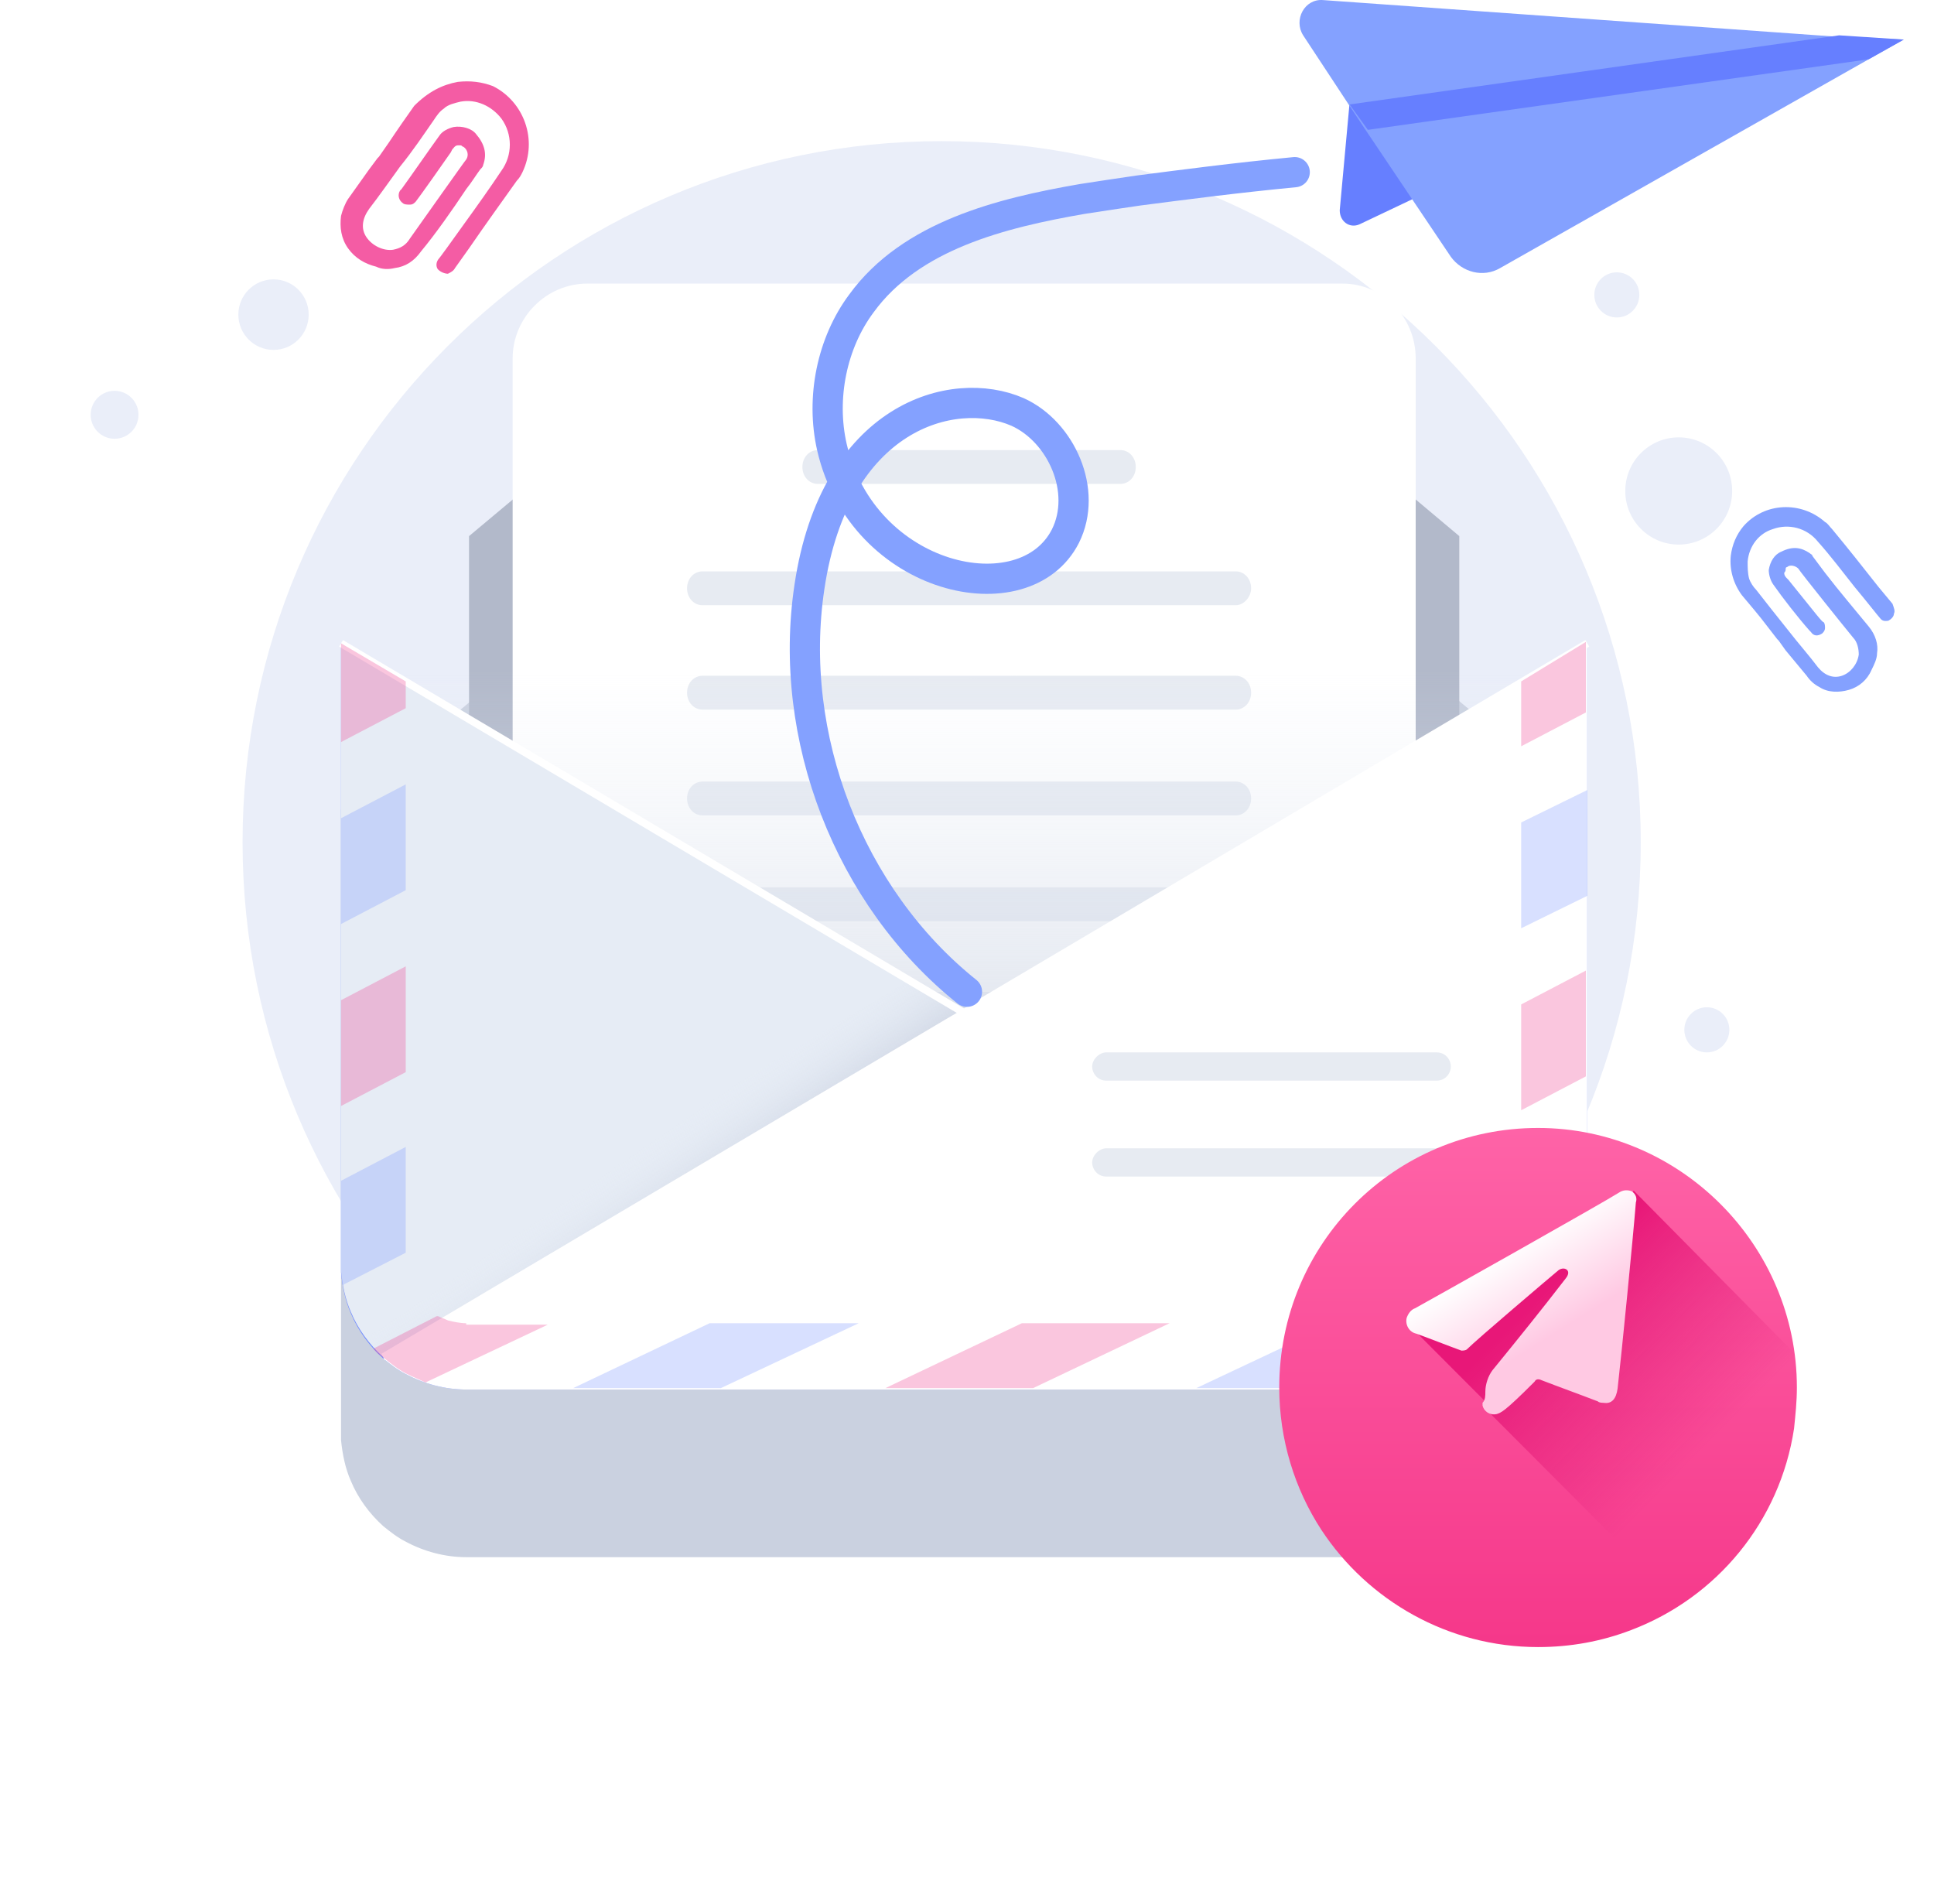 <?xml version="1.0" encoding="UTF-8"?> <svg xmlns="http://www.w3.org/2000/svg" width="128" height="126" viewBox="0 0 128 126" fill="none"> <path d="M62.323 102.133C87.876 102.133 108.591 81.361 108.591 55.736C108.591 30.112 87.876 9.34 62.323 9.34C36.769 9.34 16.054 30.112 16.054 55.736C16.054 81.361 36.769 102.133 62.323 102.133Z" fill="#EAEEF9"></path> <g filter="url(#filter0_d_104_368)"> <path d="M105.054 42.574V83.649C105.054 83.836 105.054 83.929 105.054 84.116C104.961 86.45 103.843 88.503 102.261 89.997C100.771 91.304 98.909 92.051 96.861 92.051H30.857C29.46 92.051 28.064 91.677 26.853 91.024C26.295 90.744 25.829 90.37 25.364 89.997C24.433 89.157 23.688 88.13 23.223 87.01C22.85 86.169 22.664 85.236 22.571 84.302V42.574C22.571 42.574 26.016 39.68 30.95 35.572C36.07 31.278 42.773 25.677 48.731 20.729C52.175 17.835 51.803 18.208 57.016 13.821C61.02 10.46 66.791 10.46 70.794 13.821C71.819 14.661 72.936 15.594 73.96 16.435C76.101 18.208 78.521 20.262 81.035 22.316C86.341 26.797 92.113 31.651 96.675 35.479C101.33 39.306 104.681 42.2 105.054 42.574Z" fill="#CAD1E0"></path> </g> <path d="M96.582 35.479V50.228L82.152 58.817L77.87 61.431L68.84 66.845L64.557 69.459L62.788 70.486L61.113 69.366L57.016 66.752L48.452 61.337L44.355 58.817L31.043 50.415V35.479C36.163 31.184 42.866 25.583 48.824 20.636L80.942 22.316C86.248 26.797 92.02 31.651 96.582 35.479Z" fill="#B2B9CA"></path> <path d="M93.696 23.716V49.575L80.569 57.417L76.659 59.751L68.374 64.792L64.464 67.125L62.788 68.152L61.299 67.125L57.575 64.792L49.755 59.844L46.031 57.51L33.929 49.855V23.716C33.929 21.009 36.163 18.768 38.863 18.768H88.855C91.555 18.768 93.696 21.009 93.696 23.716Z" fill="white"></path> <path d="M81.78 40.053H46.497C45.938 40.053 45.472 39.586 45.472 38.933C45.472 38.279 45.938 37.812 46.497 37.812H81.78C82.338 37.812 82.804 38.279 82.804 38.933C82.804 39.493 82.338 40.053 81.78 40.053Z" fill="#E7EBF2"></path> <path d="M81.78 46.961H46.497C45.938 46.961 45.472 46.494 45.472 45.841C45.472 45.187 45.938 44.721 46.497 44.721H81.78C82.338 44.721 82.804 45.187 82.804 45.841C82.804 46.494 82.338 46.961 81.78 46.961Z" fill="#E7EBF2"></path> <path d="M81.78 53.963H46.497C45.938 53.963 45.472 53.496 45.472 52.842C45.472 52.189 45.938 51.722 46.497 51.722H81.78C82.338 51.722 82.804 52.189 82.804 52.842C82.804 53.496 82.338 53.963 81.78 53.963Z" fill="#E7EBF2"></path> <path d="M79.452 58.724L75.728 60.964H50.034L46.496 58.724C46.496 58.724 46.496 58.724 46.59 58.724H79.452Z" fill="#E7EBF2"></path> <path d="M67.815 65.632L64.092 67.872H61.019L57.482 65.632H67.815Z" fill="#E7EBF2"></path> <path d="M74.146 32.025H54.13C53.572 32.025 53.106 31.558 53.106 30.904C53.106 30.251 53.572 29.784 54.13 29.784H74.146C74.704 29.784 75.17 30.251 75.17 30.904C75.17 31.558 74.704 32.025 74.146 32.025Z" fill="#E7EBF2"></path> <path d="M22.944 42.387L62.509 45.001L104.309 42.387L102.726 49.949C102.726 49.949 63.347 70.579 63.626 70.579C63.906 70.579 22.944 46.121 22.944 46.121V42.387Z" fill="url(#paint0_linear_104_368)"></path> <path d="M105.054 42.574V84.022C104.961 86.356 103.843 88.41 102.261 89.904C100.771 91.211 98.909 91.957 96.861 91.957H30.857C29.46 91.957 28.064 91.584 26.853 90.931C26.295 90.65 25.829 90.277 25.364 89.904C24.433 89.064 23.688 88.037 23.223 86.916C22.85 86.076 22.664 85.143 22.571 84.209V84.116V42.574L59.437 65.725L62.602 67.686L63.719 67.032L64.743 66.379L105.054 42.574Z" fill="#738DFF"></path> <path d="M102.168 89.81C100.678 91.117 98.816 91.864 96.768 91.864H30.857C29.46 91.864 28.064 91.491 26.853 90.837C26.295 90.557 25.829 90.184 25.364 89.81C24.433 88.97 23.688 87.943 23.223 86.823C22.85 85.983 22.664 85.049 22.571 84.116V84.022V42.574L26.853 45.187L63.719 67.126L64.743 67.779L64.836 67.872L97.885 87.477L102.168 89.81Z" fill="#E6ECF5"></path> <path d="M64.836 66.379V69.273L26.853 90.837C26.295 90.557 25.829 90.184 25.364 89.81C24.433 88.97 23.688 87.943 23.223 86.823L60.181 64.885L63.347 66.845L63.719 66.939L64.836 66.379Z" fill="url(#paint1_linear_104_368)"></path> <path d="M22.571 42.574L63.812 67.032" stroke="white" stroke-width="0.5" stroke-miterlimit="10"></path> <path d="M105.054 42.574V84.022C104.96 86.356 103.843 88.41 102.261 89.904C100.771 91.211 98.909 91.957 96.861 91.957H30.857C29.46 91.957 28.064 91.584 26.853 90.931C26.295 90.65 25.829 90.277 25.364 89.904L29.553 87.383L62.602 67.779L63.719 67.126L64.743 66.472L100.585 45.187L105.054 42.574Z" fill="white"></path> <path d="M105.054 42.574L64.836 66.379L63.812 67.032L62.695 67.686L25.364 89.81" fill="white"></path> <path d="M105.054 42.574L64.836 66.379L63.812 67.032L62.695 67.686L25.364 89.81" stroke="white" stroke-width="0.5" stroke-miterlimit="10"></path> <path d="M95.092 71.513H73.215C72.656 71.513 72.284 71.046 72.284 70.579C72.284 70.113 72.749 69.646 73.215 69.646H95.092C95.651 69.646 96.023 70.113 96.023 70.579C96.023 71.046 95.651 71.513 95.092 71.513Z" fill="#E7EBF2"></path> <path d="M95.092 77.861H73.215C72.656 77.861 72.284 77.394 72.284 76.928C72.284 76.461 72.749 75.994 73.215 75.994H95.092C95.651 75.994 96.023 76.461 96.023 76.928C96.023 77.394 95.651 77.861 95.092 77.861Z" fill="#E7EBF2"></path> <path opacity="0.3" d="M100.678 45.094V49.388L104.96 47.148V42.48L100.678 45.094ZM100.678 66.472V73.474L104.96 71.233V64.231L100.678 66.472ZM99.654 91.024L98.351 91.677C99.747 91.397 101.05 90.744 102.168 89.81C102.168 89.81 102.168 89.81 102.261 89.81C102.354 89.81 102.354 89.717 102.447 89.717L99.654 91.024ZM22.571 42.574V49.108L26.853 46.868V45.094L22.571 42.574ZM22.571 66.192V73.193L26.853 70.953V63.951L22.571 66.192ZM30.857 87.57C30.484 87.57 30.019 87.477 29.646 87.383C29.46 87.29 29.181 87.196 28.995 87.103C28.995 87.103 28.995 87.103 28.901 87.103L24.712 89.25C24.898 89.53 25.178 89.717 25.457 89.904C25.922 90.277 26.388 90.65 26.947 90.93C27.319 91.117 27.784 91.304 28.157 91.491L36.256 87.663H30.857V87.57ZM67.629 87.57L58.599 91.864H68.374L77.404 87.57H67.629Z" fill="#EE4191"></path> <path d="M99.654 91.024L102.354 89.624C102.261 89.717 102.261 89.717 102.168 89.717C102.168 89.717 102.168 89.717 102.075 89.717L99.654 91.024Z" fill="#526DFF"></path> <path opacity="0.3" d="M100.678 78.515V83.929C100.678 84.582 100.399 85.236 100.026 85.796C99.933 85.889 99.933 85.983 99.84 85.983L104.96 83.369V76.367L100.678 78.515Z" fill="#7B97FF"></path> <path opacity="0.3" d="M22.571 78.141V83.929V84.022C22.571 84.396 22.664 84.676 22.664 85.049L26.853 82.902V75.901L22.571 78.141Z" fill="#7B97FF"></path> <path opacity="0.3" d="M22.571 54.149V61.151L26.853 58.91V51.909L22.571 54.149Z" fill="#7B97FF"></path> <path opacity="0.3" d="M46.962 87.57L37.932 91.864H47.707L56.83 87.57H46.962Z" fill="#7B97FF"></path> <path opacity="0.3" d="M88.296 87.57L79.173 91.864H87.086L96.21 87.57H88.296Z" fill="#7B97FF"></path> <path opacity="0.3" d="M100.678 54.429V61.431L105.054 59.284V52.282L100.678 54.429Z" fill="#7B97FF"></path> <g filter="url(#filter1_d_104_368)"> <path d="M118.925 86.823C118.925 87.757 118.832 88.597 118.739 89.53C117.808 95.692 113.618 100.733 107.94 102.88C105.985 103.627 103.936 104 101.795 104C95.837 104 90.531 100.919 87.459 96.252C85.69 93.544 84.666 90.277 84.666 86.823C84.666 77.301 92.299 69.646 101.795 69.646C111.198 69.646 118.925 77.394 118.925 86.823Z" fill="url(#paint2_linear_104_368)"></path> </g> <path d="M118.739 89.53C117.808 95.692 113.618 100.733 107.94 102.88L98.537 93.451L98.63 93.078L93.324 87.757L105.054 83.276L108.126 78.795L118.739 89.53Z" fill="url(#paint3_linear_104_368)"></path> <path d="M98.307 92.088C98.307 91.621 98.493 91.061 98.772 90.688C100.448 88.634 102.031 86.674 103.613 84.62C104.079 84.06 103.52 83.78 103.148 84.06C102.589 84.526 97.748 88.634 97.097 89.287C97.004 89.381 96.817 89.381 96.724 89.381C95.7 89.007 94.769 88.634 93.745 88.261C93.28 88.167 93 87.701 93.094 87.234C93.187 86.954 93.373 86.674 93.652 86.58C94.676 86.02 106.127 79.579 107.151 78.925C107.43 78.739 107.71 78.739 107.989 78.832C108.268 79.019 108.361 79.299 108.268 79.579C108.082 81.913 107.337 89.474 107.058 91.901C106.965 92.555 106.685 92.928 106.127 92.835C106.034 92.835 105.848 92.835 105.754 92.742C104.544 92.275 103.241 91.808 102.031 91.341C101.844 91.248 101.658 91.248 101.565 91.435C99.517 93.488 99.331 93.488 99.052 93.582C98.586 93.675 98.214 93.395 98.121 93.022C98.121 92.928 98.121 92.928 98.121 92.835C98.307 92.648 98.307 92.368 98.307 92.088Z" fill="url(#paint4_linear_104_368)"></path> <path d="M63.998 65.632C56.178 59.377 52.082 48.735 53.572 38.839C55.248 27.544 63.068 25.396 67.35 27.264C70.236 28.571 72.005 32.491 70.515 35.479C67.815 40.8 57.109 38.466 55.061 29.597C54.316 26.33 55.061 22.689 57.016 20.075C60.275 15.595 66.233 14.101 71.632 13.167C72.843 12.981 74.053 12.794 75.356 12.607C78.242 12.234 81.78 11.767 85.69 11.394" stroke="#84A1FF" stroke-width="2" stroke-miterlimit="10" stroke-linecap="round" stroke-linejoin="round"></path> <path d="M93.51 13.167L89.972 14.848C89.32 15.128 88.669 14.661 88.669 13.914L89.32 6.819" fill="#667FFF"></path> <path d="M126 2.618L123.673 3.925L99.282 17.742C98.165 18.395 96.768 18.022 96.023 16.995L90.438 8.686L89.32 7.006L86.248 2.338C85.597 1.311 86.341 -0.089 87.552 0.004L121.625 2.432L126 2.618Z" fill="#84A1FF"></path> <path d="M126 2.618L123.673 3.925L90.531 8.593L89.32 6.913L121.718 2.338L126 2.618Z" fill="#667FFF"></path> <path d="M111.105 36.039C113.059 36.039 114.642 34.451 114.642 32.491C114.642 30.532 113.059 28.944 111.105 28.944C109.151 28.944 107.567 30.532 107.567 32.491C107.567 34.451 109.151 36.039 111.105 36.039Z" fill="#EAEEF9"></path> <path d="M18.102 23.156C19.388 23.156 20.43 22.111 20.43 20.822C20.43 19.533 19.388 18.488 18.102 18.488C16.817 18.488 15.775 19.533 15.775 20.822C15.775 22.111 16.817 23.156 18.102 23.156Z" fill="#EAEEF9"></path> <path d="M7.583 29.037C8.457 29.037 9.165 28.327 9.165 27.45C9.165 26.574 8.457 25.863 7.583 25.863C6.709 25.863 6 26.574 6 27.45C6 28.327 6.709 29.037 7.583 29.037Z" fill="#EAEEF9"></path> <path d="M107.009 21.009C107.831 21.009 108.498 20.34 108.498 19.515C108.498 18.69 107.831 18.022 107.009 18.022C106.186 18.022 105.519 18.69 105.519 19.515C105.519 20.34 106.186 21.009 107.009 21.009Z" fill="#EAEEF9"></path> <path d="M112.967 69.646C113.789 69.646 114.456 68.977 114.456 68.152C114.456 67.327 113.789 66.659 112.967 66.659C112.144 66.659 111.477 67.327 111.477 68.152C111.477 68.977 112.144 69.646 112.967 69.646Z" fill="#EAEEF9"></path> <path d="M29.646 18.115C29.46 18.115 29.181 18.022 28.995 17.835C28.901 17.742 28.808 17.462 28.995 17.181C29.088 17.088 29.832 16.061 30.763 14.754C31.508 13.727 32.439 12.42 33.184 11.3C33.929 10.273 33.929 8.873 33.184 7.846C32.532 7.006 31.508 6.539 30.484 6.726C30.112 6.819 29.646 6.913 29.367 7.193C29.088 7.379 28.901 7.659 28.715 7.939C28.064 8.873 27.319 9.993 26.481 11.02C25.736 12.047 25.085 12.98 24.433 13.821C23.967 14.474 23.874 15.128 24.247 15.688C24.619 16.248 25.364 16.621 26.015 16.528C26.481 16.435 26.853 16.248 27.133 15.781C27.598 15.128 30.763 10.647 30.857 10.553C31.043 10.273 30.95 9.9 30.67 9.713C30.577 9.713 30.577 9.62 30.484 9.62C30.391 9.62 30.391 9.62 30.298 9.62C30.112 9.62 30.019 9.807 29.926 9.9L29.832 10.087C27.878 12.887 27.505 13.354 27.505 13.354C27.412 13.447 27.319 13.541 27.133 13.541C26.947 13.541 26.76 13.541 26.667 13.447C26.388 13.261 26.295 12.887 26.481 12.607L26.574 12.514C27.319 11.487 28.343 9.993 29.088 8.966C29.274 8.686 29.646 8.5 30.019 8.406C30.577 8.313 31.229 8.5 31.508 8.873C32.067 9.526 32.253 10.18 31.974 10.927C31.974 11.02 31.881 11.114 31.788 11.207C31.508 11.58 31.229 12.047 30.857 12.514C29.926 13.914 28.808 15.501 27.878 16.621C27.412 17.275 26.853 17.648 26.109 17.742C25.736 17.835 25.271 17.835 24.898 17.648C24.154 17.462 23.502 17.088 23.037 16.435C22.571 15.781 22.478 15.034 22.571 14.287C22.664 13.914 22.85 13.447 23.037 13.167C23.502 12.514 23.967 11.86 24.433 11.207L24.991 10.46L25.085 10.367L25.736 9.433C26.295 8.593 26.947 7.659 27.412 7.006C28.343 6.072 29.274 5.606 30.298 5.419C31.136 5.326 31.881 5.419 32.625 5.699C34.673 6.726 35.604 9.246 34.58 11.393C34.487 11.58 34.394 11.767 34.208 11.954C33.277 13.261 32.067 14.941 31.043 16.435L30.112 17.742C30.019 17.928 29.832 18.022 29.646 18.115Z" fill="#F45CA4"></path> <path d="M125.348 40.613C125.348 40.8 125.162 40.986 124.976 41.08C124.883 41.08 124.604 41.173 124.417 40.893C124.324 40.8 123.673 39.96 122.742 38.839C121.997 37.906 121.159 36.786 120.321 35.852C119.576 34.919 118.366 34.639 117.342 35.012C116.411 35.292 115.76 36.132 115.666 37.159C115.666 37.532 115.666 37.906 115.76 38.279C115.853 38.559 116.039 38.839 116.225 39.026C116.877 39.866 117.621 40.8 118.366 41.733C119.018 42.574 119.763 43.414 120.321 44.16C120.787 44.721 121.345 44.907 121.904 44.721C122.462 44.534 122.928 43.974 123.021 43.32C123.021 42.947 122.928 42.48 122.649 42.2C122.183 41.64 119.111 37.812 119.018 37.626C118.832 37.439 118.459 37.346 118.273 37.532C118.18 37.532 118.18 37.626 118.18 37.719C118.18 37.719 118.18 37.812 118.087 37.906C118.087 38.093 118.18 38.186 118.273 38.279L118.366 38.373C120.321 40.8 120.6 41.173 120.694 41.173C120.787 41.267 120.787 41.453 120.787 41.547C120.787 41.733 120.694 41.827 120.6 41.92C120.321 42.107 120.042 42.107 119.856 41.827L119.763 41.733C119.018 40.893 117.994 39.586 117.342 38.653C117.156 38.373 117.063 37.999 117.063 37.719C117.156 37.159 117.435 36.692 117.901 36.506C118.645 36.132 119.204 36.225 119.763 36.599C119.856 36.692 119.949 36.692 119.949 36.786C120.228 37.159 120.507 37.532 120.787 37.906C121.718 39.119 122.835 40.426 123.673 41.453C124.138 42.013 124.324 42.667 124.231 43.227C124.231 43.6 124.045 43.974 123.859 44.347C123.58 45.001 123.021 45.468 122.369 45.654C121.718 45.841 120.973 45.841 120.414 45.468C120.042 45.281 119.763 45.001 119.576 44.721C119.111 44.16 118.645 43.6 118.18 43.04L117.715 42.387L117.621 42.294L116.97 41.453C116.411 40.706 115.76 39.96 115.294 39.4C114.735 38.653 114.456 37.719 114.549 36.786C114.642 36.039 114.922 35.385 115.387 34.825C116.784 33.238 119.204 33.145 120.787 34.545C120.973 34.639 121.066 34.825 121.252 35.012C122.183 36.132 123.3 37.532 124.324 38.839L125.255 39.96C125.348 40.24 125.441 40.426 125.348 40.613Z" fill="#84A1FF"></path> <defs> <filter id="filter0_d_104_368" x="0.571" y="0.3" width="126.483" height="124.751" filterUnits="userSpaceOnUse" color-interpolation-filters="sRGB"> <feFlood flood-opacity="0" result="BackgroundImageFix"></feFlood> <feColorMatrix in="SourceAlpha" type="matrix" values="0 0 0 0 0 0 0 0 0 0 0 0 0 0 0 0 0 0 127 0" result="hardAlpha"></feColorMatrix> <feOffset dy="11"></feOffset> <feGaussianBlur stdDeviation="11"></feGaussianBlur> <feColorMatrix type="matrix" values="0 0 0 0 0.398 0 0 0 0 0.477 0 0 0 0 0.575 0 0 0 0.18 0"></feColorMatrix> <feBlend mode="normal" in2="BackgroundImageFix" result="effect1_dropShadow_104_368"></feBlend> <feBlend mode="normal" in="SourceGraphic" in2="effect1_dropShadow_104_368" result="shape"></feBlend> </filter> <filter id="filter1_d_104_368" x="76.666" y="66.646" width="50.259" height="50.354" filterUnits="userSpaceOnUse" color-interpolation-filters="sRGB"> <feFlood flood-opacity="0" result="BackgroundImageFix"></feFlood> <feColorMatrix in="SourceAlpha" type="matrix" values="0 0 0 0 0 0 0 0 0 0 0 0 0 0 0 0 0 0 127 0" result="hardAlpha"></feColorMatrix> <feOffset dy="5"></feOffset> <feGaussianBlur stdDeviation="4"></feGaussianBlur> <feColorMatrix type="matrix" values="0 0 0 0 0.969 0 0 0 0 0.255 0 0 0 0 0.565 0 0 0 0.3 0"></feColorMatrix> <feBlend mode="normal" in2="BackgroundImageFix" result="effect1_dropShadow_104_368"></feBlend> <feBlend mode="normal" in="SourceGraphic" in2="effect1_dropShadow_104_368" result="shape"></feBlend> </filter> <linearGradient id="paint0_linear_104_368" x1="63.613" y1="79.451" x2="63.613" y2="44.232" gradientUnits="userSpaceOnUse"> <stop offset="0.003" stop-color="#CAD1E0"></stop> <stop offset="1" stop-color="#E6ECF5" stop-opacity="0"></stop> </linearGradient> <linearGradient id="paint1_linear_104_368" x1="46.403" y1="80.249" x2="43.151" y2="75.517" gradientUnits="userSpaceOnUse"> <stop offset="0.003" stop-color="#CAD1E0"></stop> <stop offset="1" stop-color="#E6ECF5" stop-opacity="0"></stop> </linearGradient> <linearGradient id="paint2_linear_104_368" x1="101.766" y1="67.349" x2="101.766" y2="105.077" gradientUnits="userSpaceOnUse"> <stop stop-color="#FF66A9"></stop> <stop offset="1" stop-color="#F53689"></stop> </linearGradient> <linearGradient id="paint3_linear_104_368" x1="102.455" y1="85.294" x2="112.922" y2="95.732" gradientUnits="userSpaceOnUse"> <stop stop-color="#E81778"></stop> <stop offset="1" stop-color="#E01F79" stop-opacity="0"></stop> </linearGradient> <linearGradient id="paint4_linear_104_368" x1="103.596" y1="87.917" x2="100.185" y2="82.499" gradientUnits="userSpaceOnUse"> <stop offset="0.011" stop-color="#FFC9E3"></stop> <stop offset="1" stop-color="white"></stop> </linearGradient> </defs> </svg> 